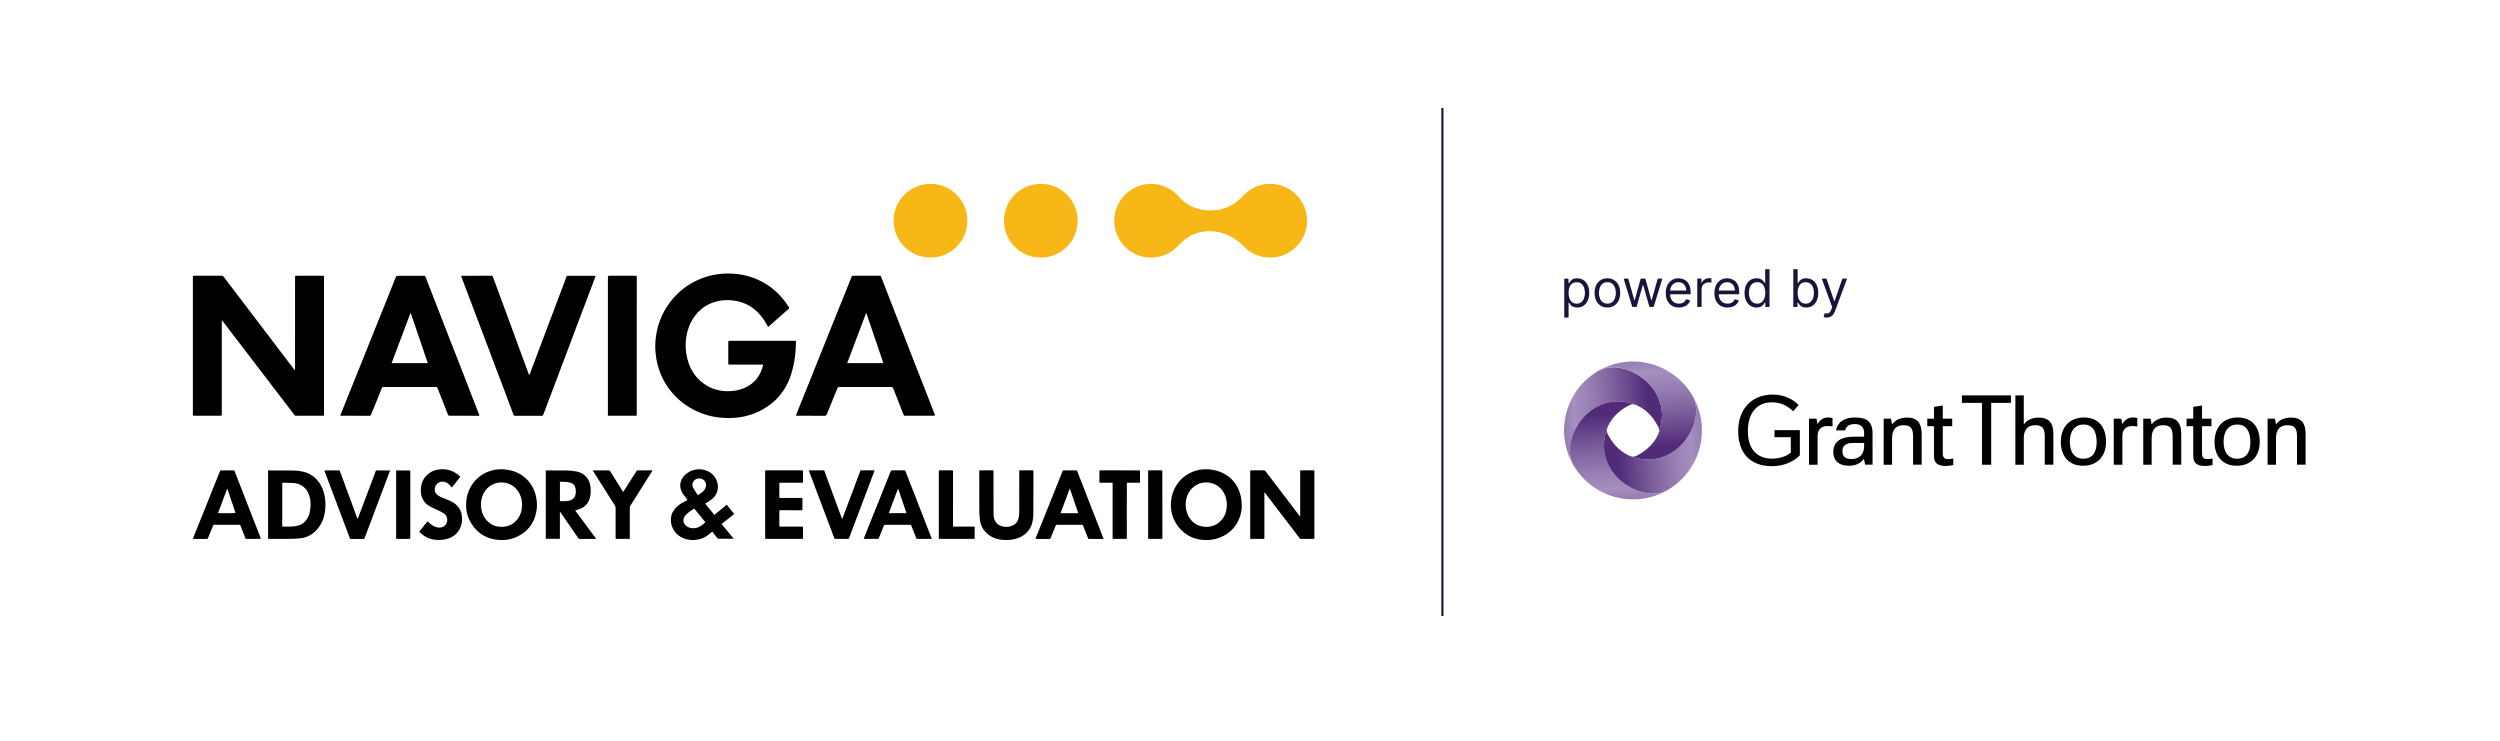 <?xml version="1.0" encoding="utf-8"?>
<!-- Generator: Adobe Illustrator 23.0.1, SVG Export Plug-In . SVG Version: 6.00 Build 0)  -->
<svg version="1.1" id="Vrstva_1" xmlns="http://www.w3.org/2000/svg" xmlns:xlink="http://www.w3.org/1999/xlink" x="0px" y="0px"
	 viewBox="0 0 1171.28 347.37" style="enable-background:new 0 0 1171.28 347.37;" xml:space="preserve">
<style type="text/css">
	.st0{fill:#7F7F7F;}
	.st1{fill:#F7B817;}
	.st2{clip-path:url(#SVGID_2_);fill:url(#SVGID_3_);}
	.st3{clip-path:url(#SVGID_5_);fill:url(#SVGID_6_);}
	.st4{clip-path:url(#SVGID_8_);fill:url(#SVGID_9_);}
	.st5{clip-path:url(#SVGID_11_);fill:url(#SVGID_12_);}
	.st6{fill:#1A143D;}
	.st7{fill:#1A143D;stroke:#1A143D;stroke-miterlimit:10;}
</style>
<path class="st0" d="M353.09,234.43"/>
<g>
	<g>
		<g>
			<path d="M103.91,150.22c0,0.26,0,0.52,0,0.77c0,14.37-0.01,28.75,0,43.12c0,0.49-0.12,0.68-0.65,0.67c-4.1-0.02-8.2-0.02-12.31,0
				c-0.48,0-0.59-0.15-0.59-0.61c0.01-21.46,0.01-42.93,0-64.39c0-0.45,0.11-0.6,0.59-0.6c4.3,0.02,8.59,0.02,12.89,0
				c0.42,0,0.68,0.14,0.93,0.46c3.65,4.82,7.31,9.63,10.97,14.44c3.38,4.45,6.76,8.89,10.15,13.34c3.94,5.18,7.87,10.36,11.81,15.53
				c0.11,0.15,0.24,0.29,0.49,0.41c0.01-0.16,0.04-0.31,0.04-0.47c0-14.32,0.01-28.64,0.01-42.96c0-0.73,0-0.73,0.72-0.73
				c4.08,0,8.17,0.01,12.25-0.01c0.48,0,0.63,0.15,0.6,0.61c-0.03,0.42-0.01,0.85-0.01,1.27c0,20.7,0.01,41.41,0.01,62.11
				c0,0.34-0.03,0.67,0,1.01c0.03,0.46-0.15,0.6-0.61,0.6c-3.85-0.02-7.71,0-11.56-0.01c-1.75-0.01-1.21,0.25-2.28-1.14
				c-3.6-4.7-7.2-9.4-10.8-14.1c-3.77-4.93-7.54-9.86-11.31-14.79c-3.61-4.72-7.21-9.44-10.82-14.15c-0.11-0.15-0.25-0.28-0.37-0.43
				C104,150.18,103.96,150.2,103.91,150.22z"/>
			<path d="M359.86,153.13c-0.43-0.74-0.84-1.48-1.28-2.2c-1.98-3.23-4.48-5.96-7.81-7.84c-2.2-1.24-4.57-1.96-7.07-2.29
				c-3.04-0.4-6.05-0.21-8.97,0.7c-3.48,1.09-6.38,3.07-8.7,5.9c-1.79,2.19-3.04,4.66-3.81,7.39c-1.26,4.42-1.31,8.88-0.19,13.31
				c1.39,5.47,4.38,9.84,9.35,12.71c3.06,1.76,6.39,2.51,9.91,2.47c2.3-0.03,4.54-0.37,6.7-1.19c3.82-1.45,6.68-3.98,8.41-7.71
				c0.44-0.95,0.72-1.99,1.05-2.99c0.17-0.52,0.12-0.58-0.43-0.58c-5.04,0-10.08,0-15.12,0c-0.7,0-0.69,0-0.69-0.71
				c0-3.25,0.01-6.51-0.01-9.76c0-0.5,0.12-0.67,0.65-0.67c10.15,0.01,20.3,0.01,30.44,0c0.53,0,0.67,0.2,0.65,0.69
				c-0.13,3.09-0.28,6.18-0.86,9.23c-0.78,4.06-1.88,8.01-3.96,11.63c-2.59,4.51-6.18,8-10.7,10.56c-2.44,1.38-5.03,2.41-7.76,3.09
				c-4.09,1.02-8.24,1.22-12.42,0.78c-2.52-0.26-4.99-0.79-7.39-1.61c-5-1.7-9.4-4.37-13.15-8.11c-3.26-3.26-5.74-7.02-7.41-11.31
				c-1.14-2.91-1.81-5.93-2.13-9.05c-0.28-2.68-0.2-5.34,0.17-7.98c0.93-6.72,3.6-12.67,8.05-17.81c3.2-3.69,7.03-6.52,11.47-8.56
				c5.92-2.72,12.14-3.56,18.58-2.83c3.4,0.39,6.68,1.3,9.81,2.73c5.11,2.34,9.31,5.79,12.65,10.29c0.61,0.82,1.16,1.69,1.74,2.53
				c0.17,0.24,0.23,0.44-0.04,0.68c-3.17,2.79-6.34,5.59-9.5,8.38C360.03,153.05,359.96,153.07,359.86,153.13z"/>
			<path d="M430.78,194.78c-2.23,0-4.46-0.01-6.68,0.01c-0.45,0-0.66-0.17-0.82-0.57c-1.57-4.05-3.17-8.09-4.74-12.14
				c-0.22-0.57-0.51-0.79-1.16-0.78c-7.99,0.03-15.98,0.03-23.97,0c-0.64,0-0.93,0.2-1.16,0.77c-1.61,4.02-3.27,8.02-4.89,12.03
				c-0.2,0.49-0.45,0.7-1.01,0.7c-4.23-0.02-8.45-0.01-12.68-0.02c-0.86,0-0.84,0-0.52-0.8c0.92-2.28,1.82-4.56,2.74-6.84
				c1.31-3.26,2.63-6.52,3.94-9.78c1.59-3.97,3.17-7.94,4.76-11.91c1.25-3.11,2.51-6.23,3.76-9.34c1.42-3.52,2.82-7.05,4.24-10.57
				c1.27-3.16,2.55-6.32,3.83-9.48c0.86-2.13,1.72-4.26,2.55-6.4c0.13-0.33,0.29-0.47,0.65-0.47c4.17,0.01,8.34,0.01,12.52,0
				c0.32,0,0.52,0.1,0.64,0.43c1.65,4.27,3.31,8.53,4.97,12.79c2.05,5.27,4.1,10.53,6.15,15.8c1.83,4.71,3.66,9.42,5.5,14.12
				c1.57,4.01,3.15,8.02,4.71,12.03c1.27,3.26,2.54,6.52,3.81,9.77c0.21,0.55,0.16,0.63-0.45,0.63
				C435.24,194.77,433.01,194.77,430.78,194.78C430.78,194.77,430.78,194.78,430.78,194.78z M405.9,146.71
				c-0.05,0.01-0.1,0.01-0.15,0.02c-2.93,7.77-5.87,15.54-8.83,23.4c5.68,0,11.26,0,16.94,0
				C411.19,162.27,408.55,154.49,405.9,146.71z"/>
			<path d="M217.34,194.78c-2.21,0-4.42-0.01-6.63,0.01c-0.45,0-0.7-0.13-0.87-0.57c-1.08-2.8-2.18-5.6-3.27-8.39
				c-0.53-1.35-1.07-2.69-1.6-4.04c-0.13-0.34-0.33-0.48-0.72-0.48c-8.19,0.01-16.37,0.01-24.56,0c-0.41,0-0.62,0.12-0.79,0.52
				c-1.65,4.09-3.34,8.18-4.98,12.27c-0.21,0.53-0.5,0.7-1.06,0.7c-4.23-0.02-8.45-0.01-12.68-0.02c-0.8,0-0.8-0.04-0.51-0.76
				c1.28-3.16,2.54-6.33,3.81-9.49c1.63-4.06,3.28-8.13,4.91-12.19c1.57-3.9,3.12-7.81,4.69-11.71c1.28-3.18,2.56-6.36,3.84-9.54
				c1.15-2.85,2.3-5.7,3.45-8.55c1.58-3.93,3.15-7.87,4.71-11.81c0.6-1.52,0.58-1.53,2.22-1.52c3.75,0,7.5,0.01,11.24-0.01
				c0.45,0,0.67,0.15,0.83,0.55c0.73,1.9,1.48,3.78,2.21,5.68c1.2,3.08,2.39,6.16,3.59,9.24c1.69,4.35,3.37,8.69,5.07,13.04
				c1.93,4.95,3.88,9.9,5.81,14.85c1.44,3.7,2.87,7.41,4.31,11.12c1.37,3.52,2.75,7.04,4.12,10.57c0.19,0.48,0.16,0.55-0.38,0.55
				C221.86,194.77,219.6,194.77,217.34,194.78C217.34,194.77,217.34,194.78,217.34,194.78z M183.48,170.12c5.7,0,11.28,0,16.94,0
				c-2.67-7.85-5.31-15.61-7.96-23.38c-0.06,0.01-0.12,0.02-0.18,0.03C189.37,154.53,186.44,162.28,183.48,170.12z"/>
			<path d="M216.09,129.25c0.24-0.02,0.44-0.04,0.64-0.04c4.49,0,8.98,0,13.47-0.02c0.53,0,0.66,0.3,0.8,0.67
				c0.57,1.54,1.13,3.08,1.7,4.63c1.04,2.83,2.09,5.67,3.14,8.5c1.44,3.89,2.88,7.78,4.31,11.68c1.1,3,2.18,6.01,3.29,9.01
				c1.42,3.88,2.86,7.75,4.29,11.63c0.04,0.11,0.12,0.2,0.24,0.4c0.13-0.26,0.23-0.43,0.3-0.61c1.29-3.4,2.57-6.81,3.85-10.21
				c1.28-3.39,2.55-6.78,3.82-10.16c1.27-3.37,2.55-6.74,3.82-10.11c1.4-3.72,2.8-7.44,4.2-11.16c0.49-1.29,0.99-2.57,1.45-3.87
				c0.13-0.36,0.36-0.37,0.66-0.37c1.71,0,3.43,0,5.14,0c2.4,0,4.81,0,7.21,0c0.65,0,0.67,0.04,0.43,0.67
				c-1.5,3.98-3,7.97-4.51,11.95c-1.41,3.72-2.83,7.43-4.23,11.15c-1.26,3.34-2.5,6.68-3.76,10.02c-1.26,3.34-2.53,6.67-3.79,10.01
				c-1.42,3.75-2.82,7.5-4.23,11.25c-1.26,3.34-2.54,6.67-3.8,10.01c-0.15,0.39-0.35,0.54-0.78,0.54c-4.1-0.01-8.2-0.02-12.3,0
				c-0.5,0-0.75-0.16-0.93-0.64c-1.43-3.86-2.88-7.71-4.33-11.56c-1.25-3.32-2.53-6.63-3.79-9.95c-1.08-2.86-2.14-5.72-3.22-8.58
				c-1.09-2.88-2.19-5.74-3.27-8.62c-1.14-3.01-2.26-6.02-3.4-9.02c-1.55-4.1-3.11-8.19-4.66-12.29c-0.58-1.52-1.14-3.04-1.71-4.56
				C216.12,129.48,216.12,129.4,216.09,129.25z"/>
			<path d="M298.33,162.04c0,10.68,0,21.36,0,32.03c0,0.67-0.02,0.7-0.67,0.7c-4.07,0-8.13,0-12.2,0c-0.67,0-0.67-0.01-0.66-0.69
				c0.01-0.25,0.01-0.49,0.01-0.74c0-20.93,0-41.86,0-62.8c0-1.35,0-1.35,1.35-1.35c3.84,0,7.67,0.01,11.51-0.01
				c0.5,0,0.67,0.14,0.67,0.66C298.32,140.58,298.32,151.31,298.33,162.04z"/>
		</g>
		<g>
			<path d="M609.13,242.03c0.02-0.16,0.03-0.26,0.03-0.36c0-6.94,0-13.88,0-20.83c0-0.48,0-0.47,0.49-0.47c1.89,0,3.78,0,5.67,0
				c0.48,0,0.48,0,0.48,0.47c0,9.15,0,18.3,0,27.45c0,1.28-0.01,2.56,0.01,3.84c0,0.28-0.09,0.35-0.36,0.35
				c-1.99-0.01-3.98-0.01-5.97,0c-0.25,0-0.4-0.09-0.54-0.28c-3.51-4.6-7.02-9.19-10.54-13.78c-1.91-2.5-3.82-5-5.74-7.5
				c-0.06-0.08-0.13-0.15-0.25-0.28c-0.02,0.17-0.03,0.25-0.03,0.33c0,7.05,0,14.1,0.01,21.15c0,0.29-0.1,0.35-0.36,0.35
				c-1.98-0.01-3.96-0.01-5.94,0c-0.23,0-0.35-0.03-0.35-0.32c0.01-10.45,0.01-20.9,0.01-31.35c0-0.43,0-0.43,0.44-0.43
				c2.01,0,4.02,0.01,6.03-0.01c0.29,0,0.46,0.09,0.63,0.31c1.57,2.08,3.15,4.14,4.72,6.21c2.52,3.3,5.03,6.61,7.55,9.91
				c1.28,1.69,2.56,3.38,3.84,5.07C608.99,241.92,609.04,241.95,609.13,242.03z"/>
			<path d="M581.78,237c0.03,1.28-0.2,2.91-0.68,4.5c-1.17,3.87-3.46,6.92-6.91,9.03c-3.41,2.08-7.12,2.78-11.07,2.38
				c-2.37-0.25-4.6-0.93-6.64-2.18c-2.4-1.47-4.33-3.44-5.73-5.88c-1.76-3.05-2.42-6.34-2.12-9.84c0.19-2.25,0.77-4.39,1.81-6.39
				c1.56-2.99,3.82-5.31,6.81-6.88c3.06-1.61,6.33-2.13,9.75-1.78c2.63,0.27,5.08,1.06,7.33,2.46c2.46,1.54,4.33,3.62,5.63,6.21
				C581.22,231.14,581.77,233.82,581.78,237z M574.81,236.43c-0.04-1.86-0.42-3.77-1.42-5.52c-1.44-2.52-3.54-4.15-6.42-4.7
				c-2.51-0.48-4.86-0.05-6.99,1.36c-2.46,1.63-3.79,3.98-4.31,6.84c-0.23,1.28-0.21,2.57-0.01,3.85c0.24,1.52,0.73,2.94,1.55,4.25
				c1.2,1.9,2.88,3.23,5.02,3.89c2.15,0.66,4.31,0.63,6.43-0.18c1.68-0.64,3.04-1.71,4.1-3.15
				C574.19,241.13,574.78,238.93,574.81,236.43z"/>
			<path d="M517.03,252.46c-0.16,0.01-0.26,0.02-0.37,0.02c-2.14,0-4.29,0-6.43,0.01c-0.25,0-0.38-0.07-0.48-0.32
				c-0.75-1.95-1.52-3.89-2.27-5.83c-0.13-0.33-0.3-0.45-0.67-0.45c-3.88,0.02-7.76,0.01-11.64,0c-0.33,0-0.48,0.1-0.6,0.41
				c-0.79,1.98-1.61,3.94-2.4,5.92c-0.08,0.19-0.18,0.27-0.38,0.27c-2.13-0.01-4.26,0-6.39-0.01c-0.07,0-0.15-0.02-0.25-0.03
				c0.01-0.08,0.02-0.16,0.04-0.22c1.23-3.05,2.46-6.1,3.69-9.15c1.14-2.83,2.27-5.65,3.4-8.48c1.19-2.96,2.37-5.92,3.55-8.88
				c0.68-1.69,1.37-3.38,2.04-5.08c0.08-0.2,0.19-0.26,0.39-0.26c2.01,0,4.02,0,6.03,0c0.22,0,0.31,0.11,0.38,0.28
				c0.56,1.45,1.12,2.89,1.68,4.34c0.67,1.71,1.33,3.42,2,5.13c0.69,1.77,1.37,3.54,2.06,5.32c0.57,1.48,1.16,2.95,1.73,4.42
				c0.88,2.25,1.75,4.5,2.63,6.75c0.73,1.86,1.45,3.72,2.18,5.58C516.97,252.26,516.99,252.33,517.03,252.46z M501.28,229
				c-0.04,0.01-0.07,0.01-0.11,0.02c-1.43,3.79-2.86,7.58-4.3,11.41c2.79,0,5.51,0,8.3,0C503.86,236.59,502.57,232.79,501.28,229z"
				/>
			<path d="M436.57,252.45c-0.18,0.01-0.3,0.02-0.42,0.02c-2.13,0-4.26,0-6.4,0.01c-0.24,0-0.37-0.07-0.46-0.3
				c-0.78-2-1.58-4-2.36-6.01c-0.1-0.25-0.25-0.28-0.48-0.28c-3.96,0-7.91,0.01-11.87,0c-0.26,0-0.36,0.11-0.45,0.32
				c-0.65,1.6-1.3,3.2-1.95,4.79c-0.17,0.4-0.34,0.81-0.49,1.21c-0.07,0.19-0.17,0.27-0.38,0.27c-2.12-0.01-4.24-0.01-6.36-0.01
				c-0.09,0-0.19-0.02-0.32-0.03c0.26-0.66,0.51-1.29,0.76-1.91c0.98-2.44,1.96-4.89,2.94-7.33c0.99-2.46,1.98-4.92,2.97-7.39
				c1.18-2.95,2.36-5.9,3.54-8.85c0.83-2.08,1.67-4.15,2.5-6.23c0.1-0.25,0.22-0.37,0.53-0.36c1.96,0.02,3.91,0.01,5.87,0
				c0.25,0,0.37,0.08,0.45,0.31c0.8,2.09,1.62,4.17,2.44,6.26c0.78,1.99,1.57,3.98,2.34,5.98c0.68,1.74,1.34,3.49,2.02,5.23
				c0.76,1.95,1.53,3.91,2.29,5.86c0.67,1.71,1.33,3.42,2,5.13c0.38,0.97,0.76,1.93,1.14,2.9
				C436.47,252.15,436.51,252.27,436.57,252.45z M416.4,240.42c2.79,0,5.51,0,8.3,0c-1.31-3.84-2.59-7.63-3.88-11.41
				c-0.04,0-0.07,0.01-0.11,0.01C419.28,232.8,417.85,236.58,416.4,240.42z"/>
			<path d="M484.14,231.36c0,3.05,0.03,6.1-0.01,9.15c-0.02,1.83-0.19,3.65-0.81,5.39c-0.55,1.54-1.44,2.84-2.63,3.94
				c-1.41,1.32-3.09,2.15-4.95,2.64c-2.19,0.57-4.4,0.69-6.63,0.38c-2.86-0.39-5.41-1.46-7.41-3.62c-1.48-1.59-2.34-3.48-2.59-5.62
				c-0.18-1.56-0.28-3.14-0.29-4.71c-0.03-6.06-0.01-12.11-0.02-18.17c0-0.29,0.08-0.38,0.37-0.38c1.98,0.01,3.96,0.01,5.94,0
				c0.31,0,0.36,0.12,0.36,0.39c-0.01,2.42,0,4.83,0,7.25c0,4.17,0,8.33,0.01,12.5c0,0.91,0.07,1.81,0.36,2.69
				c0.58,1.75,1.79,2.86,3.53,3.36c1.7,0.49,3.39,0.41,5.03-0.32c1.42-0.63,2.35-1.72,2.74-3.2c0.23-0.89,0.38-1.83,0.38-2.75
				c0.03-6.48,0.02-12.97,0.02-19.45c0-0.46,0-0.46,0.46-0.46c1.92,0,3.85,0.01,5.77-0.01c0.31,0,0.41,0.07,0.41,0.4
				c-0.01,3.53-0.01,7.06-0.01,10.59C484.15,231.36,484.14,231.36,484.14,231.36z"/>
			<path d="M409.77,220.4c-0.34,0.91-0.66,1.76-0.98,2.6c-0.68,1.8-1.35,3.6-2.03,5.4c-0.66,1.75-1.33,3.49-1.99,5.24
				c-0.67,1.76-1.32,3.52-1.99,5.27c-0.79,2.09-1.58,4.19-2.38,6.28c-0.78,2.07-1.57,4.15-2.35,6.22c-0.1,0.27-0.2,0.53-0.29,0.8
				c-0.07,0.2-0.19,0.26-0.39,0.26c-2.02-0.01-4.04-0.01-6.07,0c-0.23,0-0.32-0.09-0.4-0.29c-0.61-1.64-1.23-3.27-1.85-4.91
				c-0.71-1.87-1.42-3.74-2.12-5.61c-1.02-2.69-2.04-5.37-3.05-8.06c-0.87-2.32-1.74-4.64-2.61-6.96c-0.76-2.02-1.54-4.04-2.3-6.06
				c-0.02-0.05-0.02-0.1-0.05-0.19c0.13-0.01,0.23-0.02,0.34-0.02c2.18,0,4.35,0,6.53-0.01c0.26,0,0.37,0.1,0.45,0.32
				c0.93,2.53,1.87,5.06,2.8,7.6c0.78,2.13,1.55,4.27,2.34,6.4c0.98,2.65,1.96,5.31,2.95,7.96c0.06,0.15,0.11,0.3,0.25,0.46
				c0.13-0.32,0.27-0.64,0.39-0.97c0.94-2.48,1.87-4.97,2.81-7.45c1.18-3.15,2.36-6.3,3.55-9.45c0.57-1.52,1.15-3.04,1.72-4.57
				c0.08-0.21,0.18-0.31,0.43-0.31c1.99,0.01,3.98,0,5.97,0.01C409.51,220.37,409.61,220.39,409.77,220.4z"/>
			<path d="M358.48,236.43c0-5.2,0-10.41,0-15.61c0-0.45,0-0.45,0.45-0.45c5.64,0,11.28,0,16.92-0.01c0.3,0,0.36,0.11,0.36,0.38
				c-0.01,1.67-0.01,3.35,0,5.02c0,0.3-0.08,0.4-0.39,0.4c-3.43-0.01-6.87,0-10.3-0.01c-0.31,0-0.39,0.1-0.39,0.39
				c0.01,2.13,0.01,4.26,0,6.4c0,0.35,0.17,0.36,0.43,0.36c3.33,0,6.67,0,10-0.01c0.32,0,0.41,0.09,0.4,0.4
				c-0.01,1.65-0.01,3.3,0,4.95c0,0.31-0.08,0.41-0.4,0.41c-3.33-0.01-6.67,0-10-0.01c-0.33,0-0.43,0.09-0.43,0.42
				c0.01,2.26,0.01,4.53,0.01,6.79c0,0.46,0,0.46,0.45,0.46c3.42,0,6.84,0,10.27-0.01c0.28,0,0.36,0.08,0.36,0.36
				c-0.01,1.71-0.01,3.41,0,5.12c0,0.22-0.07,0.3-0.28,0.29c-0.12-0.01-0.24,0-0.36,0c-5.47,0-10.93,0-16.4,0
				c-0.13,0-0.26-0.01-0.39,0c-0.22,0.01-0.34-0.06-0.3-0.3c0.01-0.08,0-0.15,0-0.23C358.48,246.78,358.48,241.6,358.48,236.43z"/>
			<path d="M527.93,239.37c0,4.25,0,8.51,0.01,12.76c0,0.28-0.09,0.35-0.36,0.35c-1.98-0.01-3.96-0.01-5.94,0
				c-0.28,0-0.37-0.08-0.37-0.38c0.01-8.51,0.01-17.01,0.01-25.52c0-0.42-0.02-0.42-0.42-0.42c-1.8,0-3.61,0-5.41,0.01
				c-0.26,0-0.36-0.08-0.36-0.36c0.01-1.69,0.02-3.39,0-5.08c0-0.31,0.1-0.36,0.38-0.36c5.92,0.01,11.83,0.01,17.75,0.01
				c0.88,0,0.88,0,0.88,0.87c0,1.5-0.01,3,0.01,4.49c0,0.32-0.09,0.44-0.42,0.44c-1.76-0.01-3.52-0.01-5.28-0.01
				c-0.46,0-0.46,0-0.46,0.44C527.93,230.86,527.93,235.11,527.93,239.37C527.93,239.37,527.93,239.37,527.93,239.37z"/>
			<path d="M446.5,233.54c0,4.25,0,8.51-0.01,12.76c0,0.3,0.07,0.43,0.4,0.42c3.13-0.01,6.25,0,9.38-0.01c0.3,0,0.38,0.09,0.38,0.37
				c-0.01,1.68-0.01,3.37,0,5.05c0,0.28-0.1,0.35-0.36,0.35c-3.35-0.01-6.69,0-10.04,0c-1.97,0-3.94,0-5.9,0c-0.5,0-0.5,0-0.5-0.5
				c0-10.39,0-20.77,0-31.16c0-0.45,0-0.45,0.45-0.45c1.94,0,3.87,0.01,5.81-0.01c0.3,0,0.39,0.08,0.39,0.39
				C446.5,225.02,446.51,229.28,446.5,233.54C446.5,233.54,446.5,233.54,446.5,233.54z"/>
			<path d="M537.92,236.43c0-5.21,0-10.43-0.01-15.64c0-0.32,0.07-0.43,0.42-0.43c1.93,0.02,3.87,0.01,5.8,0.01
				c0.43,0,0.44,0,0.44,0.44c0,10.43,0,20.85,0.01,31.28c0,0.31-0.1,0.39-0.39,0.39c-1.97-0.01-3.93-0.01-5.9,0
				c-0.24,0-0.37-0.03-0.37-0.34C537.92,246.91,537.92,241.67,537.92,236.43z"/>
		</g>
		<g>
			<path d="M218.37,236.53c0.02-3.84,1.11-7.33,3.46-10.39c2.08-2.71,4.77-4.56,8.04-5.55c3.06-0.93,6.14-0.95,9.24-0.23
				c3.14,0.73,5.84,2.23,8.05,4.58c2.04,2.17,3.33,4.74,3.96,7.65c0.53,2.43,0.63,4.87,0.14,7.3c-1.12,5.49-4.23,9.43-9.36,11.72
				c-2.9,1.29-5.97,1.65-9.11,1.28c-6.04-0.72-10.27-3.99-12.93-9.36C218.79,241.34,218.35,238.98,218.37,236.53z M244.6,236.48
				c-0.02-0.86-0.1-1.79-0.31-2.71c-0.93-4.14-4.1-7.14-7.99-7.65c-1.89-0.25-3.7-0.01-5.4,0.82c-2.78,1.35-4.45,3.61-5.22,6.56
				c-0.44,1.67-0.45,3.37-0.15,5.07c0.37,2.08,1.21,3.94,2.7,5.46c2,2.05,4.47,2.94,7.31,2.8c2.82-0.14,5.12-1.32,6.87-3.55
				C243.95,241.32,244.58,239.04,244.6,236.48z"/>
			<path d="M125.6,252.48c0-10.72,0-21.37,0-32.04c0.14-0.02,0.24-0.04,0.35-0.04c3.75,0.01,7.5,0,11.26,0.04
				c1.56,0.02,3.12,0.17,4.64,0.5c2.52,0.55,4.66,1.77,6.44,3.63c1.7,1.78,2.79,3.9,3.45,6.25c0.79,2.81,0.91,5.66,0.55,8.55
				c-0.28,2.22-0.89,4.33-2.02,6.26c-1.49,2.57-3.53,4.56-6.29,5.74c-1.25,0.54-2.58,0.79-3.92,0.9c-1.34,0.11-2.69,0.18-4.04,0.19
				c-3.31,0.03-6.63,0.01-9.94,0.01C125.93,252.48,125.79,252.48,125.6,252.48z M132.24,246.69c0.15,0.01,0.24,0.03,0.34,0.03
				c1.93,0,3.87,0.07,5.79-0.21c1.05-0.15,2.07-0.41,3-0.95c1.49-0.87,2.48-2.17,3.15-3.73c0.54-1.27,0.81-2.6,0.94-3.96
				c0.2-2.13,0-4.22-0.75-6.23c-0.58-1.54-1.48-2.84-2.84-3.81c-1.34-0.96-2.85-1.42-4.46-1.52c-1.64-0.1-3.28-0.1-4.92-0.13
				c-0.08,0-0.15,0.03-0.25,0.05C132.24,233.04,132.24,239.84,132.24,246.69z"/>
			<path d="M262.3,252.45c-2.22,0-4.39,0-6.59,0c0-10.67,0-21.32,0-32.01c0.12-0.02,0.24-0.05,0.36-0.05c3.1,0.01,6.21,0,9.31,0.04
				c1.56,0.02,3.11,0.17,4.65,0.45c3.36,0.61,5.78,2.92,6.47,6.27c0.4,1.97,0.37,3.94-0.09,5.9c-0.61,2.58-2.19,4.34-4.61,5.35
				c-0.67,0.28-1.38,0.45-2.08,0.68c-0.06,0.02-0.11,0.05-0.23,0.11c1.65,2.22,3.28,4.42,4.92,6.62c1.62,2.19,3.25,4.37,4.91,6.62
				c-0.18,0.02-0.28,0.05-0.39,0.05c-2.45,0-4.91,0-7.36,0.01c-0.3,0-0.47-0.12-0.63-0.35c-2.76-4.02-5.53-8.03-8.29-12.04
				c-0.07-0.1-0.15-0.2-0.27-0.3c-0.09,0.46-0.06,0.92-0.07,1.37c-0.01,0.47,0,0.94,0,1.41s0,0.94,0,1.41s0,0.94,0,1.41
				c0,0.45,0,0.91,0,1.36c0,0.47,0,0.94,0,1.41c0,0.47,0,0.94,0,1.41c0,0.47,0,0.94,0,1.41C262.3,251.49,262.3,251.95,262.3,252.45z
				 M262.33,225.72c0,3.06,0,6.05,0,9.06c0.11,0.02,0.18,0.04,0.26,0.04c1.3,0,2.6,0.05,3.88-0.2c1.59-0.31,2.66-1.2,3.12-2.78
				c0.26-0.91,0.24-1.84,0.11-2.75c-0.21-1.49-1.02-2.49-2.48-2.94C265.64,225.66,264.02,225.75,262.33,225.72z"/>
			<path d="M100,245.91c-0.07,0.16-0.15,0.32-0.22,0.48c-0.78,1.91-1.57,3.81-2.33,5.73c-0.11,0.26-0.23,0.38-0.53,0.37
				c-2.08-0.01-4.16-0.01-6.24-0.01c-0.09,0-0.19-0.02-0.32-0.03c0.05-0.14,0.08-0.27,0.13-0.38c1.91-4.75,3.81-9.49,5.72-14.24
				c1.85-4.61,3.7-9.22,5.55-13.83c0.42-1.04,0.83-2.08,1.25-3.12c0.19-0.48,0.19-0.48,0.69-0.48c1.87,0,3.74,0,5.6,0
				c0.44,0,0.46-0.08,0.66,0.45c1.27,3.28,2.56,6.56,3.84,9.85c1.61,4.13,3.21,8.26,4.82,12.39c1.13,2.9,2.26,5.81,3.39,8.71
				c0.08,0.19,0.14,0.39,0.21,0.59c-0.37,0.12-6.04,0.16-7.11,0.06c-0.07-0.17-0.16-0.35-0.23-0.55c-0.74-1.87-1.48-3.75-2.21-5.62
				c-0.15-0.39-0.16-0.39-0.56-0.39c-3.92,0-7.83,0-11.75,0C100.26,245.89,100.14,245.9,100,245.91z M106.52,229.02
				c-0.04,0-0.07,0-0.11,0c-1.43,3.78-2.85,7.56-4.28,11.35c0.64,0.12,7.86,0.09,8.23-0.04
				C109.08,236.56,107.8,232.79,106.52,229.02z"/>
			<path d="M151.95,220.43c0.22-0.01,0.36-0.03,0.5-0.03c2.08,0,4.16,0,6.24,0c0.46,0,0.46,0,0.61,0.44
				c0.98,2.65,1.96,5.3,2.93,7.95c1.33,3.63,2.66,7.25,3.99,10.88c0.39,1.07,0.78,2.13,1.18,3.2c0.03,0.07,0.08,0.13,0.16,0.26
				c0.09-0.2,0.16-0.34,0.21-0.49c1.14-3.02,2.28-6.05,3.42-9.07c1.36-3.6,2.72-7.2,4.07-10.8c0.26-0.68,0.52-1.37,0.76-2.05
				c0.07-0.2,0.17-0.32,0.42-0.32c2.03,0.01,4.06,0.01,6.09,0.01c0.05,0,0.09,0.02,0.2,0.05c-0.06,0.19-0.11,0.37-0.18,0.54
				c-0.79,2.1-1.58,4.19-2.37,6.29c-0.89,2.35-1.77,4.71-2.66,7.07c-1.15,3.04-2.3,6.07-3.44,9.11c-1.06,2.81-2.12,5.62-3.18,8.43
				c-0.01,0.03-0.02,0.06-0.03,0.09c-0.19,0.5-0.19,0.5-0.73,0.5c-1.84,0-3.67,0-5.51,0c-0.18,0-0.36,0-0.59,0
				C160.02,241.81,155.99,231.15,151.95,220.43z"/>
			<path d="M200.29,244.23c0.46,0.41,0.84,0.78,1.25,1.12c0.81,0.69,1.69,1.27,2.72,1.58c1.05,0.32,2.1,0.4,3.15-0.04
				c1.58-0.66,2.37-2.33,2.06-4.05c-0.17-0.97-0.7-1.7-1.49-2.26c-0.91-0.64-1.9-1.11-2.91-1.57c-1.18-0.53-2.38-1.04-3.52-1.66
				c-1.9-1.03-3.27-2.55-3.96-4.63c-0.36-1.08-0.47-2.19-0.44-3.32c0.08-2.93,1.15-5.41,3.42-7.31c1.75-1.46,3.8-2.13,6.06-2.24
				c3.44-0.17,6.37,0.98,8.86,3.33c0.05,0.04,0.08,0.1,0.17,0.2c-1.32,1.67-2.64,3.34-4.01,5.06c-0.16-0.21-0.28-0.36-0.4-0.52
				c-0.58-0.76-1.23-1.43-2.11-1.84c-1.63-0.75-3.31-0.53-4.45,0.67c-0.96,1.01-1.23,2.22-0.88,3.57c0.15,0.58,0.51,1.04,0.97,1.43
				c0.7,0.6,1.51,1.01,2.35,1.36c1.14,0.47,2.29,0.92,3.43,1.39c1.07,0.44,2.06,1.02,2.94,1.78c1.6,1.39,2.58,3.12,2.87,5.22
				c0.28,1.97,0.1,3.89-0.7,5.73c-1.01,2.33-2.75,3.9-5.08,4.85c-1.89,0.77-3.86,0.97-5.88,0.87c-1.83-0.09-3.56-0.52-5.17-1.4
				c-1.06-0.58-2.01-1.32-2.88-2.16c-0.06-0.06-0.11-0.12-0.16-0.18c-0.02-0.02-0.02-0.06-0.05-0.13
				C197.72,247.51,198.99,245.89,200.29,244.23z"/>
			<path d="M295.05,252.46c-2.25,0-4.41,0-6.61,0c-0.01-0.18-0.02-0.33-0.02-0.49c0-4.68,0-9.36,0-14.04c0-0.37-0.09-0.68-0.29-1
				c-3.37-5.32-6.73-10.66-10.09-15.99c-0.09-0.15-0.18-0.29-0.31-0.5c0.18-0.02,0.29-0.04,0.39-0.04c2.37,0,4.74,0,7.12-0.01
				c0.31,0,0.47,0.13,0.62,0.37c1.66,2.66,3.32,5.32,4.98,7.98c0.3,0.48,0.6,0.97,0.9,1.45c0.06,0.09,0.13,0.17,0.24,0.3
				c0.12-0.18,0.23-0.32,0.32-0.47c1.93-3.04,3.87-6.08,5.79-9.14c0.22-0.36,0.46-0.5,0.89-0.5c2.06,0.03,4.13,0.01,6.19,0.01
				c0.16,0,0.31,0,0.56,0c-0.13,0.23-0.21,0.38-0.3,0.53c-3.36,5.33-6.72,10.66-10.09,15.98c-0.2,0.32-0.29,0.63-0.29,1
				c0.01,4.63,0.01,9.26,0.01,13.89C295.05,252.01,295.05,252.21,295.05,252.46z"/>
			<path d="M185.64,220.42c2.18,0,4.33,0,6.48,0c0.03,0.03,0.04,0.04,0.05,0.05c0.01,0.01,0.03,0.02,0.03,0.04
				c0.01,0.1,0.03,0.19,0.03,0.29c0,10.48,0,20.95,0,31.43c0,0.06-0.02,0.12-0.03,0.18c-0.36,0.1-5.75,0.13-6.52,0.05
				c-0.01-0.01-0.02-0.02-0.03-0.03c-0.01-0.01-0.03-0.02-0.03-0.04c-0.01-0.06-0.02-0.13-0.02-0.19c0-10.52,0-21.05,0-31.57
				C185.59,220.57,185.61,220.52,185.64,220.42z"/>
		</g>
		<path class="st1" d="M567.92,98.54h-1.35c-5.36,0-10.61-2.15-14.07-6.25c-3.3-3.91-8.3-6.34-13.86-6.14
			c-8.9,0.33-16.27,7.69-16.61,16.59c-0.38,9.85,7.5,17.96,17.26,17.96c5.1,0,9.68-2.21,12.84-5.73c3.7-4.12,8.82-6.67,14.36-6.67
			h0.17c6.11,0,11.79,2.73,16.04,7.13c3.28,3.4,7.94,5.45,13.07,5.26c8.9-0.33,16.26-7.69,16.61-16.59
			c0.38-9.85-7.5-17.96-17.26-17.96c-5.1,0-9.68,2.21-12.84,5.73C578.57,95.98,573.45,98.54,567.92,98.54"/>
		<path class="st1" d="M504.91,103.41c0,9.54-7.74,17.28-17.28,17.28c-9.54,0-17.28-7.74-17.28-17.28c0-9.54,7.73-17.28,17.28-17.28
			C497.17,86.14,504.91,93.87,504.91,103.41"/>
		<path class="st1" d="M453.24,103.41c0,9.54-7.74,17.28-17.28,17.28c-9.54,0-17.28-7.74-17.28-17.28c0-9.54,7.73-17.28,17.28-17.28
			C445.5,86.14,453.24,93.87,453.24,103.41"/>
		<g>
			<path d="M322.12,234.23c-0.61-0.8-1.2-1.55-1.78-2.32c-3.52-4.71-0.78-9.18,2.8-11c3.78-1.92,8.48-1.17,11.17,1.84
				c2.61,2.92,3.31,8.27-1.41,11.62c-0.79,0.56-1.64,1.05-2.51,1.61c1.42,1.73,2.83,3.46,4.3,5.26c1.93-1.59,3.84-3.16,5.8-4.77
				c1.16,1.45,2.29,2.87,3.47,4.34c-1.97,1.57-3.9,3.11-5.89,4.69c1.89,2.29,3.74,4.54,5.66,6.87c-0.25,0.02-0.4,0.04-0.56,0.04
				c-2.12,0-4.24-0.01-6.36,0.01c-0.37,0-0.6-0.13-0.81-0.41c-0.75-0.98-1.51-1.94-2.29-2.94c-0.78,0.62-1.5,1.25-2.27,1.81
				c-3.76,2.76-10.11,3.08-14.08-0.46c-3.13-2.79-4.01-7.4-2.03-10.82c1.01-1.74,2.53-2.96,4.22-3.99
				C320.4,235.14,321.25,234.71,322.12,234.23z M330.47,244.64c-1.72-2.1-3.44-4.21-5.19-6.34c-0.65,0.39-1.29,0.7-1.84,1.13
				c-0.85,0.67-1.74,1.33-2.42,2.16c-1.44,1.76-0.94,4.06,1.04,5.19c1.23,0.71,2.56,0.85,3.94,0.59
				C327.8,247.01,329.18,245.95,330.47,244.64z M326.96,232.01c0.64-0.42,1.14-0.72,1.6-1.07c0.95-0.72,1.76-1.56,2.11-2.75
				c0.39-1.31-0.12-2.75-1.23-3.5c-1.15-0.77-2.84-0.7-3.91,0.16c-1.01,0.82-1.48,2.29-0.87,3.48
				C325.29,229.59,326.15,230.74,326.96,232.01z"/>
		</g>
	</g>
	<g>
		<g>
			<g>
				<path d="M867.56,215.08c-3.18,0-4.37-1.39-4.37-3.63c0-2.59,1.44-3.93,5.22-3.93h4.97v1.49
					C873.38,212.95,870.94,215.08,867.56,215.08 M858.91,211.85c0,3.08,1.79,6.36,7.36,6.36c3.23,0,5.47-1.24,7.01-3.23l0.55,2.73
					h3.48V203c0-6.31-3.78-7.4-8.25-7.4c-3.38,0-7.81,0.99-8.9,6.06h4.27c0.55-1.89,1.84-2.98,4.57-2.98c2.24,0,4.37,0.79,4.37,4.37
					v1.54h-4.72C862.99,204.59,858.91,206.48,858.91,211.85 M847.53,217.72h4.03V204.2c0-3.13,1.94-4.58,4.42-4.58
					c0.84,0,1.69,0.05,2.58,0.2v-3.93c-0.75-0.25-1.44-0.3-2.13-0.3c-2.24,0-3.98,1.34-4.87,3.18l-0.5-2.63h-3.53V217.72z
					 M990.32,217.72h4.03V204.2c0-3.13,1.94-4.58,4.42-4.58c0.85,0,1.69,0.05,2.59,0.2v-3.93c-0.75-0.25-1.44-0.3-2.14-0.3
					c-2.23,0-3.98,1.34-4.87,3.18l-0.5-2.63h-3.53V217.72z M914.63,199.67v-3.53h-4.42v-6.16l-4.13,0.65v5.52h-3.13v3.53h3.13v13.72
					c0,3.08,1.15,4.92,5.67,4.92c0.99,0,2.48-0.2,3.38-0.45v-3.08c-0.94,0.25-1.84,0.3-2.48,0.3c-1.89,0-2.44-0.89-2.44-2.88v-12.53
					H914.63z M1036.1,199.67v-3.53h-4.42v-6.16l-4.12,0.65v5.52h-3.13v3.53h3.13v13.72c0,3.08,1.14,4.92,5.66,4.92
					c1,0,2.49-0.2,3.38-0.45v-3.08c-0.95,0.25-1.84,0.3-2.49,0.3c-1.89,0-2.44-0.89-2.44-2.88v-12.53H1036.1z M976.1,214.93
					c-3.87,0-6.36-2.69-6.36-8.05c0-5.12,2.59-8,6.42-8c3.87,0,6.16,2.83,6.16,8.25C982.32,212.35,979.93,214.93,976.1,214.93
					 M1048.13,214.93c-3.88,0-6.36-2.69-6.36-8.05c0-5.12,2.58-8,6.41-8c3.88,0,6.16,2.83,6.16,8.25
					C1054.34,212.35,1051.96,214.93,1048.13,214.93 M1004.14,217.72h3.93v-12.43c0-3.58,1.54-6.07,5.27-6.07
					c3.48,0,4.57,1.49,4.57,5.12v13.37h4.03V203.2c0-4.97-2.09-7.56-6.81-7.56c-3.23,0-5.62,1.19-7.06,3.23l-0.5-2.73h-3.43V217.72z
					 M882.52,217.72h3.93v-12.43c0-3.58,1.54-6.07,5.27-6.07c3.48,0,4.57,1.49,4.57,5.12v13.37h4.03V203.2
					c0-4.97-2.09-7.56-6.81-7.56c-3.23,0-5.62,1.19-7.06,3.23l-0.5-2.73h-3.43V217.72z M1062.4,217.72h3.93v-12.43
					c0-3.58,1.54-6.07,5.27-6.07c3.48,0,4.57,1.49,4.57,5.12v13.37h4.03V203.2c0-4.97-2.08-7.56-6.81-7.56
					c-3.23,0-5.62,1.19-7.06,3.23l-0.5-2.73h-3.43V217.72z M942.15,188.74v-3.48h-22.97v3.48h9.4v28.98h4.32v-28.98H942.15z
					 M944.24,217.72h3.93v-12.43c0-3.58,1.54-6.07,5.26-6.07c3.48,0,4.57,1.49,4.57,5.12v13.37h4.03V203.2
					c0-4.97-2.09-7.56-6.81-7.56c-3.23,0-5.62,1.19-7.06,3.23v-13.62h-3.93V217.72z M831.37,204.84h7.65v7.21
					c-2.34,2.04-5.92,2.83-8.8,2.83c-7.21,0-11.33-4.67-11.33-12.87c0-8.7,4.42-13.52,11.23-13.52c4.07,0,7.11,1.44,9.99,4.17
					l2.54-2.88c-2.58-2.83-7.01-4.92-12.08-4.92c-10.19,0-16.21,7.11-16.21,17.05c0,9.74,5.02,16.5,15.91,16.5
					c6.02,0,10.69-2.63,12.98-5.12v-11.78h-11.88V204.84z M976.41,195.6c-7.16,0-10.89,4.92-10.89,11.43
					c0,6.71,3.73,11.18,10.39,11.18c6.66,0,10.79-4.37,10.79-11.29C986.69,199.82,982.86,195.6,976.41,195.6 M1048.43,195.6
					c-7.16,0-10.89,4.92-10.89,11.43c0,6.71,3.73,11.18,10.39,11.18c6.66,0,10.79-4.37,10.79-11.29
					C1058.72,199.82,1054.89,195.6,1048.43,195.6"/>
			</g>
			<g>
				<defs>
					<path id="SVGID_1_" d="M749.21,173.55c-0.22,0.13-0.45,0.25-0.67,0.38c-15.1,9-20.19,28.38-11.59,43.61
						c-6.16-11.73,7.6-34.86,28.12-28.33c5.08,1.61,9.13,5.4,11.85,10.79c0.37,0.72,0.55,1.8,0.36,2.44
						c0.09-0.25,0.18-0.5,0.26-0.76c5.46-17.17-9.83-29.6-21.84-29.6C753.35,172.07,751.13,172.55,749.21,173.55"/>
				</defs>
				<clipPath id="SVGID_2_">
					<use xlink:href="#SVGID_1_"  style="overflow:visible;"/>
				</clipPath>
				
					<linearGradient id="SVGID_3_" gradientUnits="userSpaceOnUse" x1="26.955" y1="691.485" x2="29.02" y2="691.485" gradientTransform="matrix(-22.43 1.568 1.568 22.43 298.683 -15358.868)">
					<stop  offset="0" style="stop-color:#512B78"/>
					<stop  offset="0.121" style="stop-color:#512B78"/>
					<stop  offset="0.467" style="stop-color:#7E609D"/>
					<stop  offset="0.731" style="stop-color:#9A82B5"/>
					<stop  offset="0.874" style="stop-color:#A58FBE"/>
					<stop  offset="1" style="stop-color:#967BB0"/>
				</linearGradient>
				<polygon class="st2" points="786.16,217.32 728.62,221.34 725.19,172.29 782.73,168.27 				"/>
			</g>
			<g>
				<defs>
					<path id="SVGID_4_" d="M736.95,217.53c0.13,0.23,0.24,0.45,0.38,0.67c9,15.1,28.38,20.19,43.61,11.59
						c-11.74,6.16-34.86-7.6-28.33-28.12c1.61-5.08,5.4-9.13,10.79-11.85c0.72-0.36,1.8-0.55,2.44-0.36
						c-0.25-0.09-0.5-0.18-0.76-0.26c-2.46-0.78-4.83-1.14-7.08-1.14C741.54,188.07,731.54,207.21,736.95,217.53"/>
				</defs>
				<clipPath id="SVGID_5_">
					<use xlink:href="#SVGID_4_"  style="overflow:visible;"/>
				</clipPath>
				
					<linearGradient id="SVGID_6_" gradientUnits="userSpaceOnUse" x1="69.382" y1="703.894" x2="71.446" y2="703.894" gradientTransform="matrix(1.568 22.428 22.428 -1.568 -15141.348 -263.912)">
					<stop  offset="0" style="stop-color:#512B78"/>
					<stop  offset="0.121" style="stop-color:#512B78"/>
					<stop  offset="0.467" style="stop-color:#7E609D"/>
					<stop  offset="0.731" style="stop-color:#9A82B5"/>
					<stop  offset="0.874" style="stop-color:#A58FBE"/>
					<stop  offset="1" style="stop-color:#967BB0"/>
				</linearGradient>
				<polygon class="st3" points="780.7,184.63 784.44,238.15 731.78,241.83 728.03,188.31 				"/>
			</g>
			<g>
				<defs>
					<path id="SVGID_7_" d="M765.07,214.14c-5.09-1.62-9.12-5.41-11.85-10.79c-0.37-0.72-0.55-1.8-0.36-2.44
						c-0.09,0.25-0.18,0.51-0.26,0.76c-6.53,20.52,16.59,34.28,28.33,28.12c0.23-0.13,0.45-0.25,0.67-0.38
						c15.1-9,20.18-28.38,11.58-43.61C799.35,197.54,785.6,220.67,765.07,214.14"/>
				</defs>
				<clipPath id="SVGID_8_">
					<use xlink:href="#SVGID_7_"  style="overflow:visible;"/>
				</clipPath>
				
					<linearGradient id="SVGID_9_" gradientUnits="userSpaceOnUse" x1="81.885" y1="661.457" x2="83.949" y2="661.457" gradientTransform="matrix(22.428 -1.568 -1.568 -22.428 -47.452 15175.729)">
					<stop  offset="0" style="stop-color:#512B78"/>
					<stop  offset="0.121" style="stop-color:#512B78"/>
					<stop  offset="0.467" style="stop-color:#7E609D"/>
					<stop  offset="0.731" style="stop-color:#9A82B5"/>
					<stop  offset="0.874" style="stop-color:#A58FBE"/>
					<stop  offset="1" style="stop-color:#967BB0"/>
				</linearGradient>
				<polygon class="st4" points="742.59,186.05 801.52,181.93 805.28,235.71 746.35,239.83 				"/>
			</g>
			<g>
				<defs>
					<path id="SVGID_10_" d="M749.21,173.55c11.73-6.16,34.86,7.6,28.33,28.12c-1.62,5.08-5.4,9.13-10.79,11.85
						c-0.72,0.37-1.8,0.55-2.44,0.36c0.25,0.1,0.5,0.18,0.76,0.26c20.52,6.53,34.28-16.59,28.12-28.33
						c-0.12-0.23-0.24-0.45-0.38-0.67c-6.04-10.14-16.76-15.76-27.76-15.76C759.67,169.38,754.21,170.73,749.21,173.55"/>
				</defs>
				<clipPath id="SVGID_11_">
					<use xlink:href="#SVGID_10_"  style="overflow:visible;"/>
				</clipPath>
				
					<linearGradient id="SVGID_12_" gradientUnits="userSpaceOnUse" x1="39.456" y1="648.961" x2="41.521" y2="648.961" gradientTransform="matrix(-1.568 -22.429 -22.429 1.568 15393.25 82.223)">
					<stop  offset="0" style="stop-color:#512B78"/>
					<stop  offset="0.121" style="stop-color:#512B78"/>
					<stop  offset="0.467" style="stop-color:#7E609D"/>
					<stop  offset="0.731" style="stop-color:#9A82B5"/>
					<stop  offset="0.874" style="stop-color:#A58FBE"/>
					<stop  offset="1" style="stop-color:#967BB0"/>
				</linearGradient>
				<polygon class="st5" points="749.45,224.16 745.5,167.65 799.11,163.9 803.06,220.41 				"/>
			</g>
		</g>
		<path class="st6" d="M732.88,148.78v-18.23h1.97v2.11h0.24c0.15-0.23,0.36-0.52,0.62-0.88c0.27-0.36,0.66-0.68,1.16-0.97
			c0.51-0.29,1.19-0.43,2.05-0.43c1.12,0,2.1,0.28,2.95,0.84c0.85,0.56,1.52,1.35,1.99,2.37c0.48,1.02,0.72,2.23,0.72,3.63
			c0,1.4-0.24,2.62-0.72,3.65c-0.48,1.02-1.14,1.82-1.99,2.38c-0.85,0.56-1.82,0.84-2.93,0.84c-0.85,0-1.53-0.14-2.05-0.42
			c-0.51-0.29-0.91-0.61-1.18-0.98c-0.28-0.37-0.49-0.67-0.64-0.91h-0.17v7.01H732.88z M734.89,137.18c0,1,0.15,1.88,0.44,2.65
			c0.29,0.76,0.72,1.36,1.29,1.79c0.56,0.43,1.25,0.64,2.07,0.64c0.85,0,1.56-0.22,2.13-0.67c0.58-0.45,1.01-1.06,1.29-1.83
			c0.29-0.77,0.44-1.63,0.44-2.57c0-0.93-0.14-1.77-0.43-2.52c-0.28-0.75-0.71-1.35-1.29-1.79c-0.57-0.44-1.29-0.66-2.15-0.66
			c-0.83,0-1.52,0.21-2.09,0.63c-0.56,0.41-0.99,1-1.28,1.74C735.03,135.32,734.89,136.19,734.89,137.18z M753.08,144.08
			c-1.2,0-2.25-0.28-3.15-0.85c-0.9-0.57-1.6-1.37-2.11-2.39c-0.5-1.02-0.75-2.22-0.75-3.59c0-1.38,0.25-2.59,0.75-3.62
			c0.51-1.03,1.21-1.83,2.11-2.4c0.9-0.57,1.95-0.85,3.15-0.85c1.2,0,2.24,0.28,3.14,0.85c0.9,0.57,1.61,1.37,2.11,2.4
			c0.51,1.03,0.76,2.24,0.76,3.62c0,1.37-0.25,2.57-0.76,3.59c-0.5,1.02-1.2,1.82-2.11,2.39
			C755.33,143.8,754.28,144.08,753.08,144.08z M753.08,142.25c0.91,0,1.66-0.23,2.24-0.7c0.59-0.47,1.02-1.08,1.3-1.84
			c0.28-0.76,0.42-1.58,0.42-2.47c0-0.89-0.14-1.71-0.42-2.48c-0.28-0.77-0.72-1.38-1.3-1.86c-0.59-0.47-1.33-0.71-2.24-0.71
			s-1.66,0.24-2.24,0.71c-0.59,0.47-1.02,1.09-1.3,1.86c-0.28,0.77-0.42,1.59-0.42,2.48c0,0.89,0.14,1.71,0.42,2.47
			c0.28,0.76,0.72,1.37,1.3,1.84C751.42,142.02,752.17,142.25,753.08,142.25z M764.75,143.8l-4.04-13.26h2.14l2.87,10.15h0.14
			l2.83-10.15h2.18l2.8,10.12h0.14l2.87-10.12h2.14l-4.04,13.26h-2l-2.9-10.18h-0.21l-2.9,10.18H764.75z M786.6,144.08
			c-1.28,0-2.38-0.28-3.31-0.85c-0.92-0.57-1.63-1.36-2.13-2.38c-0.49-1.02-0.74-2.22-0.74-3.57c0-1.36,0.25-2.55,0.74-3.59
			c0.5-1.04,1.2-1.85,2.09-2.43c0.9-0.59,1.94-0.88,3.14-0.88c0.69,0,1.37,0.12,2.05,0.35c0.67,0.23,1.29,0.6,1.84,1.12
			c0.55,0.51,0.99,1.19,1.32,2.04c0.33,0.85,0.49,1.89,0.49,3.12v0.86h-10.22v-1.76h8.15c0-0.75-0.15-1.42-0.45-2
			c-0.29-0.59-0.71-1.05-1.26-1.39c-0.54-0.34-1.18-0.51-1.92-0.51c-0.81,0-1.51,0.2-2.11,0.6c-0.59,0.4-1.04,0.91-1.35,1.55
			c-0.32,0.64-0.47,1.32-0.47,2.05v1.17c0,1,0.17,1.85,0.52,2.55c0.35,0.69,0.84,1.22,1.46,1.58c0.62,0.36,1.34,0.54,2.17,0.54
			c0.54,0,1.02-0.07,1.45-0.22c0.44-0.16,0.81-0.39,1.13-0.69c0.32-0.31,0.56-0.7,0.73-1.16l1.97,0.55
			c-0.21,0.67-0.56,1.25-1.04,1.76c-0.49,0.5-1.09,0.89-1.81,1.17C788.31,143.94,787.5,144.08,786.6,144.08z M795.19,143.8v-13.26
			h1.97v2h0.14c0.24-0.66,0.68-1.19,1.31-1.6c0.63-0.41,1.35-0.61,2.14-0.61c0.15,0,0.34,0,0.56,0.01c0.22,0.01,0.39,0.01,0.51,0.03
			v2.07c-0.07-0.02-0.23-0.04-0.47-0.08c-0.24-0.04-0.5-0.06-0.77-0.06c-0.64,0-1.22,0.14-1.73,0.41c-0.5,0.26-0.9,0.63-1.19,1.1
			c-0.29,0.47-0.43,1-0.43,1.6v8.39H795.19z M809.39,144.08c-1.28,0-2.38-0.28-3.31-0.85c-0.92-0.57-1.63-1.36-2.13-2.38
			c-0.49-1.02-0.74-2.22-0.74-3.57c0-1.36,0.25-2.55,0.74-3.59c0.5-1.04,1.2-1.85,2.09-2.43c0.9-0.59,1.94-0.88,3.14-0.88
			c0.69,0,1.37,0.12,2.05,0.35c0.67,0.23,1.29,0.6,1.84,1.12c0.55,0.51,0.99,1.19,1.32,2.04c0.33,0.85,0.49,1.89,0.49,3.12v0.86
			h-10.22v-1.76h8.15c0-0.75-0.15-1.42-0.45-2c-0.29-0.59-0.71-1.05-1.26-1.39c-0.54-0.34-1.18-0.51-1.92-0.51
			c-0.81,0-1.51,0.2-2.11,0.6c-0.59,0.4-1.04,0.91-1.35,1.55c-0.32,0.64-0.47,1.32-0.47,2.05v1.17c0,1,0.17,1.85,0.52,2.55
			c0.35,0.69,0.84,1.22,1.46,1.58c0.62,0.36,1.34,0.54,2.17,0.54c0.54,0,1.02-0.07,1.45-0.22c0.44-0.16,0.81-0.39,1.13-0.69
			c0.32-0.31,0.56-0.7,0.73-1.16l1.97,0.55c-0.21,0.67-0.56,1.25-1.04,1.76c-0.49,0.5-1.09,0.89-1.81,1.17
			C811.09,143.94,810.29,144.08,809.39,144.08z M822.98,144.08c-1.1,0-2.08-0.28-2.93-0.84c-0.85-0.56-1.51-1.36-1.99-2.38
			c-0.48-1.03-0.72-2.25-0.72-3.65c0-1.39,0.24-2.6,0.72-3.63c0.48-1.02,1.14-1.82,1.99-2.37c0.85-0.56,1.84-0.84,2.95-0.84
			c0.86,0,1.54,0.14,2.05,0.43c0.51,0.28,0.89,0.6,1.16,0.97c0.27,0.36,0.48,0.65,0.63,0.88h0.17v-6.53h2.04v17.68h-1.97v-2.04
			h-0.24c-0.15,0.24-0.36,0.55-0.64,0.91c-0.28,0.36-0.67,0.69-1.18,0.98C824.52,143.94,823.83,144.08,822.98,144.08z
			 M823.26,142.25c0.82,0,1.51-0.21,2.07-0.64c0.56-0.43,0.99-1.03,1.29-1.79c0.29-0.77,0.44-1.65,0.44-2.65
			c0-0.99-0.14-1.86-0.43-2.6c-0.29-0.75-0.71-1.33-1.28-1.74c-0.56-0.42-1.26-0.63-2.09-0.63c-0.86,0-1.58,0.22-2.16,0.66
			c-0.57,0.44-1,1.03-1.29,1.79c-0.28,0.75-0.42,1.59-0.42,2.52c0,0.94,0.14,1.8,0.43,2.57c0.29,0.77,0.73,1.38,1.29,1.83
			C821.69,142.03,822.41,142.25,823.26,142.25z M840.18,143.8v-17.68h2.04v6.53h0.17c0.15-0.23,0.36-0.52,0.62-0.88
			c0.27-0.36,0.66-0.68,1.16-0.97c0.51-0.29,1.19-0.43,2.05-0.43c1.12,0,2.1,0.28,2.95,0.84c0.85,0.56,1.52,1.35,1.99,2.37
			c0.48,1.02,0.72,2.23,0.72,3.63c0,1.4-0.24,2.62-0.72,3.65c-0.48,1.02-1.14,1.82-1.99,2.38c-0.85,0.56-1.82,0.84-2.93,0.84
			c-0.85,0-1.53-0.14-2.05-0.42c-0.51-0.29-0.91-0.61-1.18-0.98c-0.28-0.37-0.49-0.67-0.64-0.91h-0.24v2.04H840.18z M842.19,137.18
			c0,1,0.15,1.88,0.44,2.65c0.29,0.76,0.72,1.36,1.29,1.79c0.56,0.43,1.25,0.64,2.07,0.64c0.85,0,1.56-0.22,2.13-0.67
			c0.58-0.45,1.01-1.06,1.29-1.83c0.29-0.77,0.44-1.63,0.44-2.57c0-0.93-0.14-1.77-0.43-2.52c-0.28-0.75-0.71-1.35-1.29-1.79
			c-0.57-0.44-1.29-0.66-2.15-0.66c-0.83,0-1.52,0.21-2.09,0.63c-0.56,0.41-0.99,1-1.28,1.74
			C842.33,135.32,842.19,136.19,842.19,137.18z M855.84,148.78c-0.35,0-0.65-0.03-0.92-0.09c-0.27-0.05-0.46-0.1-0.56-0.16l0.52-1.8
			c0.49,0.13,0.93,0.17,1.31,0.14c0.38-0.03,0.72-0.2,1.01-0.51c0.3-0.3,0.57-0.79,0.82-1.46l0.38-1.04l-4.9-13.33h2.21l3.66,10.56
			h0.14l3.66-10.56h2.21l-5.63,15.19c-0.25,0.68-0.57,1.25-0.94,1.7c-0.37,0.45-0.81,0.79-1.3,1.01
			C857.01,148.67,856.46,148.78,855.84,148.78z"/>
	</g>
</g>
<line class="st7" x1="675.78" y1="50.6" x2="675.78" y2="288.56"/>
</svg>
